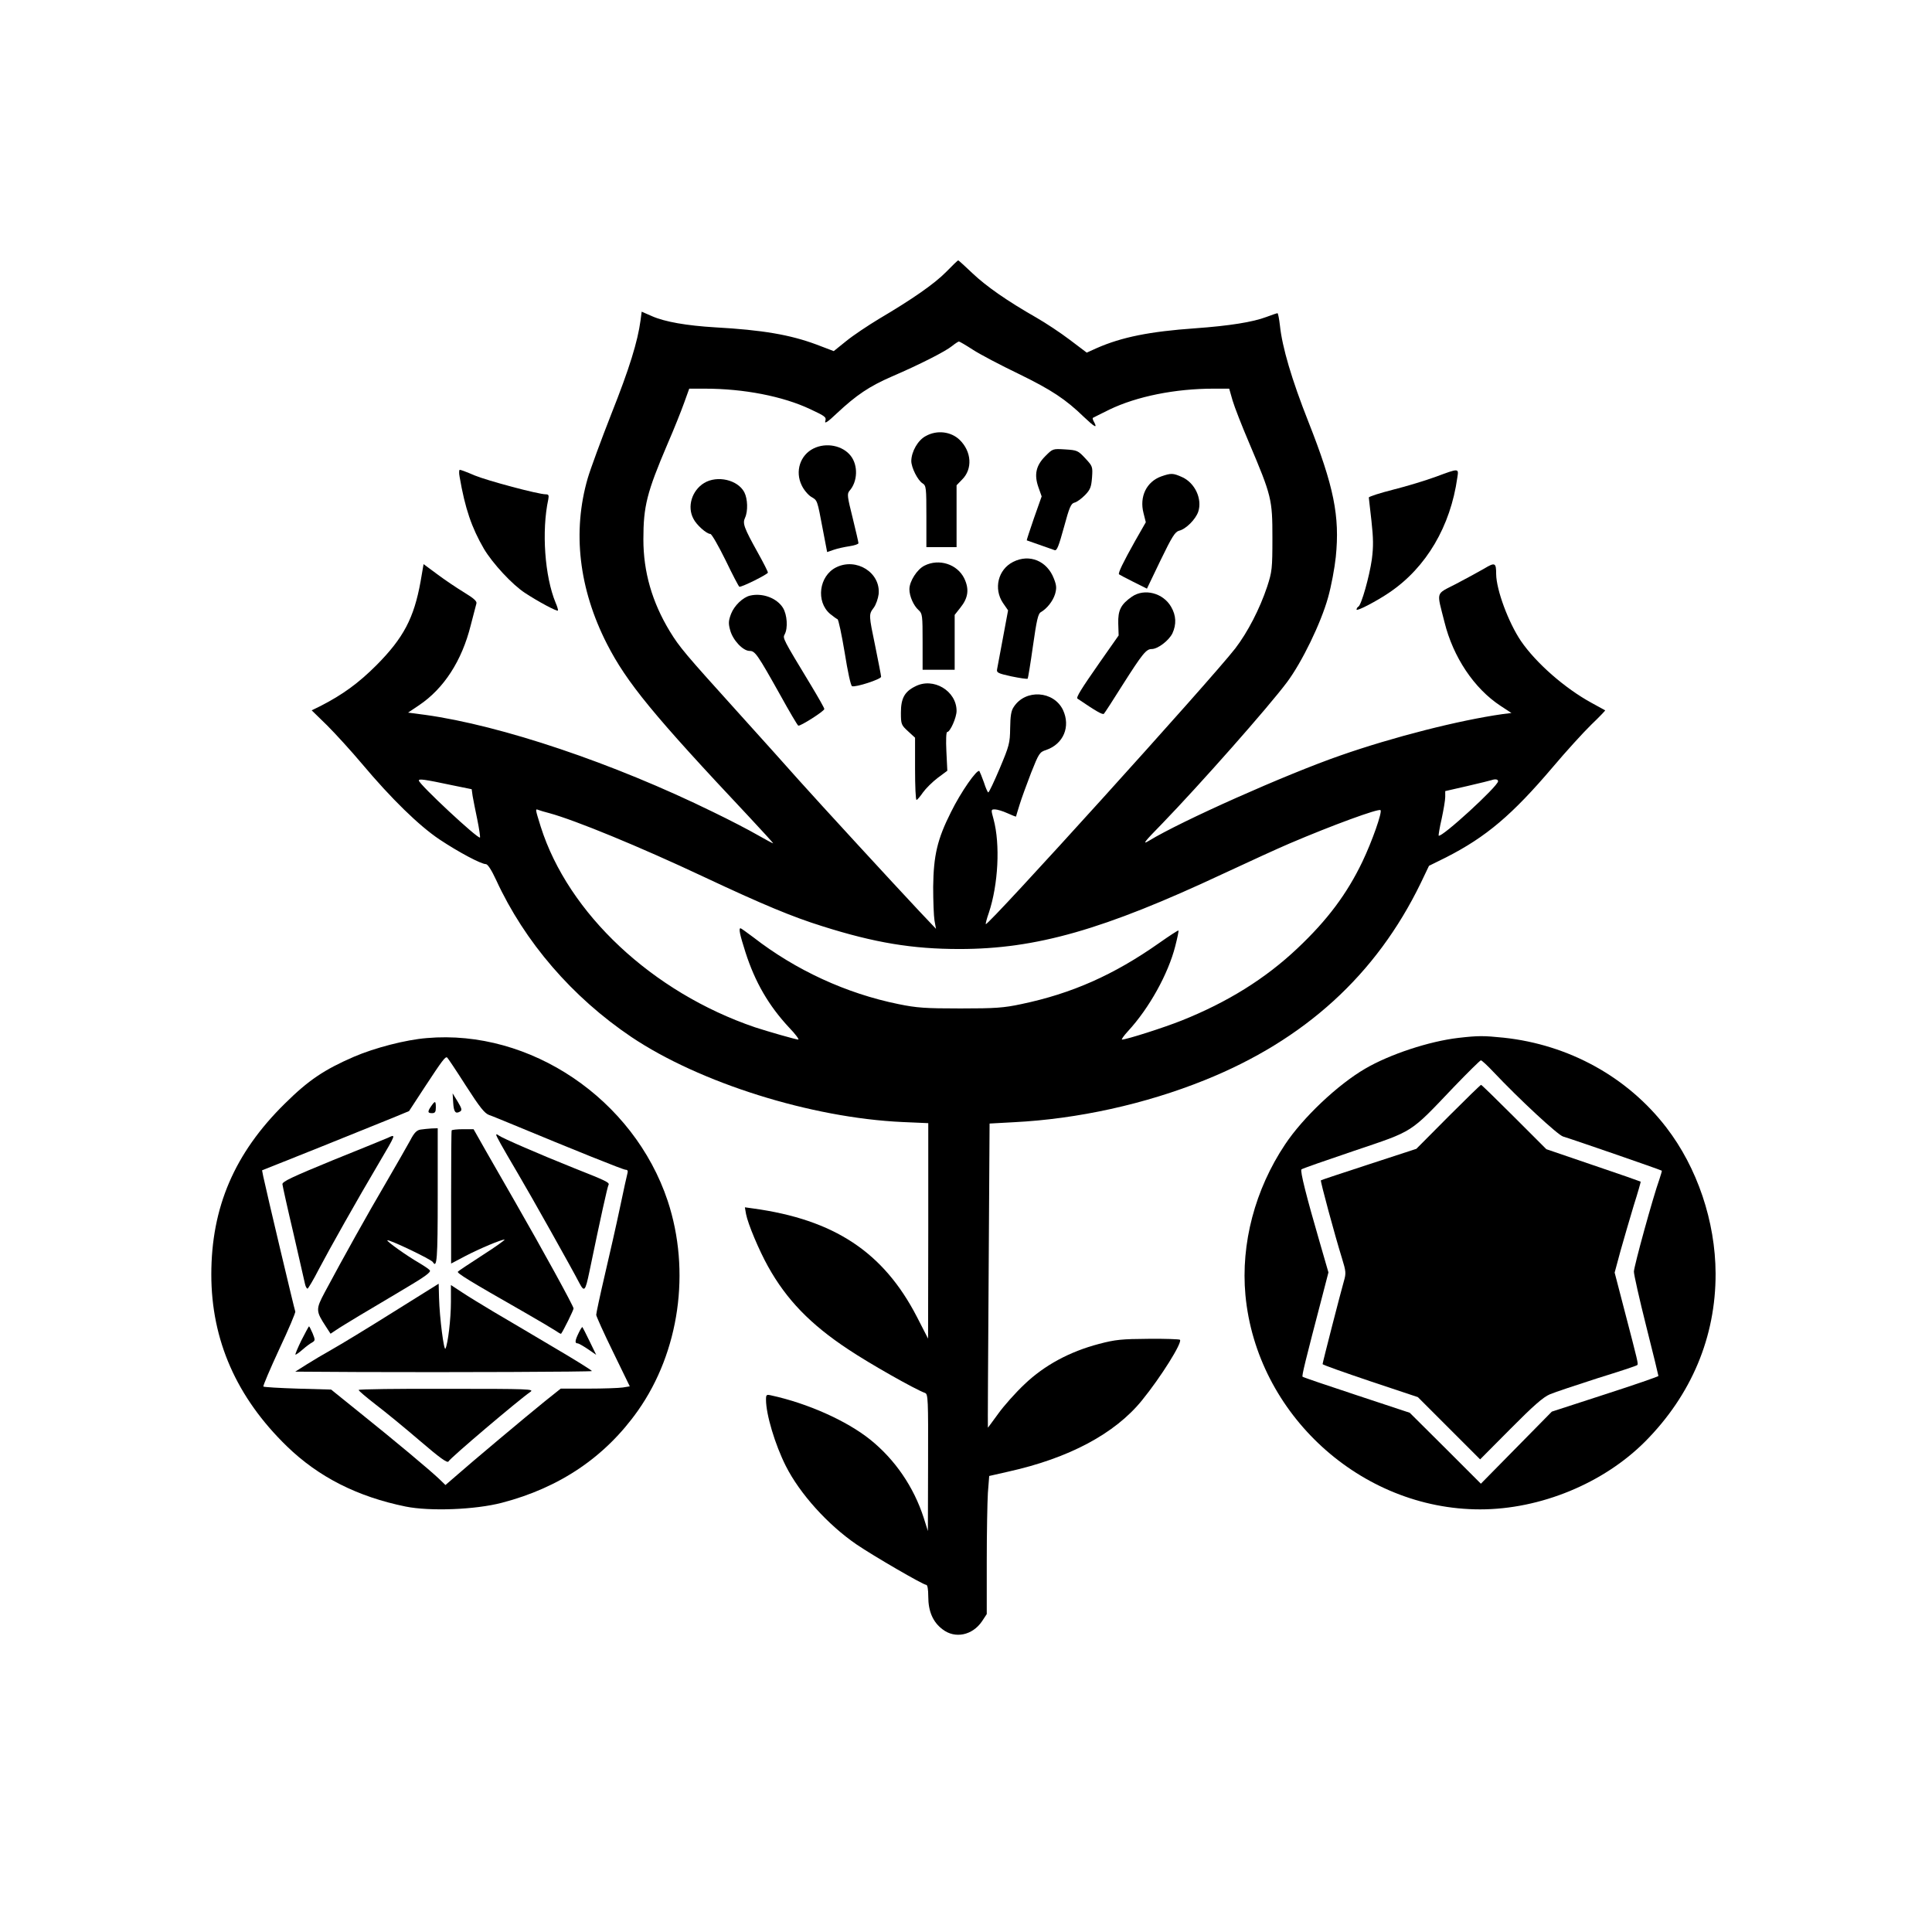 <?xml version="1.0" standalone="no"?>
<!DOCTYPE svg PUBLIC "-//W3C//DTD SVG 20010904//EN"
 "http://www.w3.org/TR/2001/REC-SVG-20010904/DTD/svg10.dtd">
<svg version="1.0" xmlns="http://www.w3.org/2000/svg"
 width="1024pt" height="1024pt" viewBox="0 0 1024 1024"
 preserveAspectRatio="xMidYMid meet">

<g transform="translate(0,1024) scale(0.1,-0.1)"
fill="#000000" stroke="none">
<path d="M5015 8799 c-63 -64 -180 -145 -356 -249 -58 -35 -136 -87 -173 -117
l-67 -54 -92 35 c-140 52 -286 77 -537 91 -150 9 -266 29 -334 59 l-55 24 -6
-46 c-15 -112 -59 -255 -154 -494 -55 -140 -112 -295 -126 -343 -82 -283 -47
-586 102 -878 105 -205 245 -376 751 -914 74 -79 132 -143 130 -143 -3 0 -40
20 -84 45 -43 25 -149 80 -234 121 -530 260 -1123 459 -1526 515 l-91 12 58
39 c131 88 227 235 274 424 14 54 28 106 30 115 4 12 -14 28 -65 59 -38 23
-102 66 -142 96 l-73 54 -16 -93 c-35 -193 -90 -298 -234 -443 -95 -95 -179
-156 -296 -216 l-47 -23 82 -80 c44 -44 128 -136 186 -205 153 -182 300 -326
409 -399 102 -68 221 -131 246 -131 10 0 30 -31 55 -85 151 -328 403 -620 716
-831 362 -243 953 -429 1437 -451 l137 -6 0 -571 -1 -571 -59 115 c-177 343
-438 516 -869 575 l-43 6 6 -35 c10 -53 69 -193 117 -279 98 -176 225 -307
425 -439 112 -75 354 -212 407 -231 16 -6 17 -32 16 -369 l-1 -363 -22 70
c-53 164 -152 309 -284 415 -125 100 -331 192 -524 234 -26 6 -28 4 -28 -23 0
-78 48 -238 105 -351 74 -147 223 -312 375 -416 88 -60 353 -214 369 -214 7 0
11 -24 11 -62 0 -79 25 -136 76 -174 66 -51 158 -32 209 43 l25 38 0 276 c0
152 3 317 6 366 l7 90 101 23 c321 71 565 201 708 377 101 124 216 308 202
322 -3 3 -78 6 -167 5 -141 -1 -175 -4 -262 -27 -156 -41 -289 -113 -394 -213
-48 -45 -111 -116 -141 -158 -30 -41 -54 -74 -54 -73 -1 1 1 364 4 807 l5 805
128 7 c339 17 697 96 1012 223 530 213 909 558 1145 1044 l44 92 91 45 c212
108 350 225 565 478 70 83 162 184 204 225 42 40 75 75 74 76 -2 1 -34 19 -73
40 -141 77 -294 211 -374 328 -66 98 -130 270 -131 354 0 61 -6 64 -64 29 -29
-17 -96 -53 -149 -81 -110 -57 -103 -35 -61 -202 46 -186 157 -352 297 -444
l58 -38 -48 -6 c-231 -33 -578 -121 -861 -220 -287 -100 -840 -346 -1012 -451
-38 -23 -27 -8 71 92 199 206 561 615 661 749 79 106 179 312 217 448 17 60
35 157 41 215 22 216 -10 374 -145 716 -89 225 -139 396 -151 510 -4 36 -10
66 -13 66 -3 0 -30 -9 -59 -20 -71 -27 -196 -47 -377 -60 -242 -17 -390 -47
-522 -105 l-53 -24 -90 68 c-50 38 -129 90 -176 117 -156 89 -266 166 -339
235 -40 38 -74 69 -76 69 -3 0 -31 -27 -64 -61z m142 -413 c37 -24 147 -82
243 -128 174 -85 248 -134 346 -229 56 -53 71 -61 54 -28 -7 11 -10 22 -8 24
2 1 41 21 88 44 145 70 349 111 552 111 l83 0 18 -63 c10 -34 49 -134 87 -223
120 -283 124 -301 124 -504 0 -165 -2 -180 -28 -260 -39 -117 -103 -241 -169
-327 -127 -164 -1311 -1472 -1322 -1461 -2 2 5 29 16 60 50 150 61 363 25 496
-14 51 -14 52 7 52 12 0 42 -9 66 -20 24 -11 45 -19 46 -18 0 2 9 30 19 63 10
33 38 109 61 169 41 103 45 110 80 121 92 32 130 124 89 212 -49 102 -199 112
-261 16 -14 -20 -18 -48 -19 -113 -1 -79 -5 -93 -55 -212 -30 -71 -57 -128
-61 -128 -3 0 -14 24 -23 53 -10 28 -21 55 -24 60 -12 13 -99 -112 -151 -218
-72 -143 -92 -229 -94 -395 0 -74 3 -155 7 -179 l8 -44 -89 94 c-138 147 -527
570 -637 693 -55 62 -201 225 -325 362 -280 310 -308 343 -360 428 -94 155
-140 315 -140 487 0 176 18 248 128 506 34 78 73 176 88 218 l27 75 83 0 c206
0 413 -40 559 -109 79 -37 86 -42 79 -63 -5 -16 13 -5 61 41 105 98 172 143
291 195 151 65 286 134 320 162 16 13 32 23 36 24 4 0 38 -20 75 -44z m-2760
-2308 l103 -21 5 -36 c4 -20 14 -76 25 -126 10 -49 16 -92 14 -94 -10 -10
-324 283 -324 302 0 10 26 7 177 -25z m5543 21 c0 -26 -301 -302 -315 -288 -1
2 5 42 16 89 10 47 19 99 19 116 l0 31 118 27 c64 15 122 29 127 31 20 7 35 5
35 -6z m-5028 -169 c136 -37 477 -177 815 -336 317 -149 474 -214 631 -263
278 -88 478 -121 727 -121 407 0 764 102 1398 399 139 65 297 137 351 160 227
97 473 187 483 177 10 -10 -44 -164 -96 -273 -82 -171 -186 -310 -344 -459
-170 -161 -371 -286 -614 -383 -95 -38 -293 -101 -316 -101 -5 0 9 20 31 44
113 122 214 305 251 451 11 43 19 81 17 83 -2 2 -48 -28 -102 -66 -240 -169
-463 -268 -731 -324 -93 -20 -138 -23 -323 -23 -185 0 -231 3 -328 23 -276 56
-545 180 -769 354 -35 26 -65 48 -68 48 -11 0 -4 -33 26 -127 51 -159 123
-283 232 -400 33 -34 54 -63 48 -63 -12 0 -162 43 -229 65 -544 185 -990 603
-1136 1063 -30 97 -30 96 -12 89 8 -3 34 -11 58 -17z"/>
<path d="M4907 7929 c-42 -22 -76 -82 -77 -132 0 -35 34 -103 60 -119 19 -12
20 -24 20 -175 l0 -163 80 0 80 0 0 164 0 164 29 30 c57 56 51 149 -13 211
-46 44 -120 53 -179 20z"/>
<path d="M4312 7863 c-71 -35 -99 -121 -63 -195 11 -24 34 -51 50 -61 34 -20
32 -14 62 -173 l23 -120 35 12 c20 7 57 15 84 19 26 4 47 11 47 16 0 5 -14 66
-31 135 -28 112 -30 126 -17 142 44 49 47 135 7 186 -43 55 -130 72 -197 39z"/>
<path d="M5541 7823 c-50 -50 -61 -98 -37 -166 l17 -48 -41 -116 c-22 -64 -39
-116 -38 -117 6 -2 134 -47 148 -52 12 -4 22 23 49 121 29 107 37 126 56 131
13 3 37 21 56 40 28 29 33 43 37 93 4 58 3 60 -36 102 -38 41 -43 43 -106 47
-66 4 -66 4 -105 -35z"/>
<path d="M6155 7715 c-78 -28 -117 -107 -94 -195 l12 -48 -56 -98 c-64 -114
-92 -172 -86 -178 2 -2 36 -20 76 -40 l72 -36 72 150 c61 126 77 151 98 157
36 8 88 60 102 101 22 67 -17 152 -85 183 -49 22 -59 22 -111 4z"/>
<path d="M3732 7680 c-65 -40 -91 -125 -57 -189 16 -33 70 -81 90 -81 7 0 43
-63 81 -140 37 -77 70 -140 73 -140 16 -1 150 66 151 75 0 6 -24 53 -53 105
-75 135 -82 156 -68 186 16 35 14 100 -4 135 -35 66 -143 91 -213 49z"/>
<path d="M5370 7262 c-80 -40 -105 -142 -54 -218 l27 -39 -27 -145 c-15 -80
-29 -154 -31 -166 -4 -19 3 -23 76 -39 44 -9 83 -15 86 -12 2 3 15 81 28 174
19 134 27 170 41 178 33 19 64 58 76 96 9 32 8 46 -6 82 -36 94 -129 133 -216
89z"/>
<path d="M4900 7242 c-39 -19 -80 -83 -80 -125 0 -37 22 -87 49 -111 20 -18
21 -29 21 -168 l0 -148 85 0 85 0 0 146 0 145 30 38 c42 52 48 98 21 155 -37
76 -134 107 -211 68z"/>
<path d="M4432 7233 c-91 -45 -109 -182 -32 -247 16 -13 34 -26 39 -28 5 -1
22 -81 38 -177 16 -101 32 -175 39 -178 19 -7 154 37 154 50 0 7 -14 77 -30
157 -36 173 -36 173 -9 209 12 16 23 49 26 72 11 114 -118 195 -225 142z"/>
<path d="M6000 7078 c-59 -41 -75 -72 -73 -143 l2 -63 -101 -144 c-97 -139
-126 -185 -117 -191 96 -65 133 -87 140 -80 4 4 49 73 99 153 105 165 125 190
154 190 33 0 91 45 110 83 22 48 20 95 -7 141 -42 73 -141 99 -207 54z"/>
<path d="M3975 7083 c-38 -9 -83 -53 -100 -96 -14 -37 -15 -51 -5 -87 14 -53
68 -110 103 -110 29 0 41 -17 162 -233 48 -87 91 -160 96 -163 9 -5 137 76
138 88 1 4 -31 60 -70 125 -152 251 -151 250 -140 271 18 33 13 104 -9 140
-32 52 -109 81 -175 65z"/>
<path d="M4851 6602 c-57 -28 -76 -64 -76 -139 0 -62 2 -66 38 -99 l37 -34 0
-165 c0 -91 3 -165 8 -165 4 1 19 18 34 40 15 21 50 56 78 77 l51 38 -5 103
c-3 59 -1 102 4 102 16 0 50 77 50 112 0 106 -123 180 -219 130z"/>
<path d="M2436 7713 c29 -169 64 -270 129 -382 46 -77 149 -189 218 -234 70
-46 169 -99 174 -93 2 2 -3 21 -12 41 -58 140 -75 381 -39 548 4 22 2 27 -13
27 -40 0 -309 72 -377 100 -39 17 -74 30 -79 30 -4 0 -5 -17 -1 -37z"/>
<path d="M7610 7713 c-52 -19 -153 -50 -225 -68 -71 -18 -130 -37 -130 -42 0
-4 7 -60 14 -124 10 -92 11 -135 2 -204 -13 -91 -55 -240 -71 -250 -6 -3 -10
-11 -10 -16 0 -11 109 46 176 92 194 132 322 350 358 607 8 51 10 51 -114 5z"/>
<path d="M2262 4738 c-112 -9 -277 -52 -386 -99 -157 -68 -241 -124 -367 -249
-266 -262 -389 -549 -389 -905 0 -348 134 -652 401 -911 168 -163 374 -267
629 -319 129 -26 368 -17 510 20 307 80 548 243 721 488 220 312 281 740 158
1112 -180 540 -729 911 -1277 863z m207 -252 c74 -115 99 -147 124 -156 18 -6
68 -27 112 -45 340 -141 598 -245 611 -245 10 0 13 -6 10 -17 -3 -10 -21 -92
-40 -183 -19 -91 -56 -253 -81 -360 -25 -107 -45 -201 -45 -209 0 -7 40 -96
89 -196 l89 -183 -37 -6 c-20 -3 -102 -6 -183 -6 l-146 0 -84 -67 c-93 -75
-396 -329 -475 -399 l-52 -45 -33 32 c-47 45 -237 204 -418 349 l-155 125
-177 5 c-97 3 -179 8 -182 11 -3 3 35 92 84 198 50 106 88 196 85 200 -4 8
-153 636 -170 717 l-6 31 308 123 c169 68 345 139 389 157 l82 34 83 127 c94
143 109 163 119 157 3 -2 48 -69 99 -149z"/>
<path d="M2402 4396 c3 -50 12 -62 37 -47 11 7 8 17 -13 52 l-27 44 3 -49z"/>
<path d="M2286 4378 c-21 -30 -20 -38 4 -38 16 0 20 7 20 30 0 36 -4 37 -24 8z"/>
<path d="M2229 4253 c-20 -3 -34 -17 -54 -56 -16 -29 -74 -131 -130 -227 -97
-165 -223 -391 -323 -578 -49 -92 -49 -100 6 -184 l24 -37 27 18 c14 10 71 45
126 78 55 33 164 97 242 144 105 62 139 87 131 96 -5 7 -31 24 -56 39 -66 38
-174 115 -169 120 7 7 233 -101 241 -115 22 -36 26 13 26 349 l0 360 -32 -1
c-18 -1 -45 -4 -59 -6z"/>
<path d="M2394 4249 c-2 -3 -3 -163 -3 -356 l0 -350 76 40 c77 40 189 87 207
87 6 0 -45 -37 -114 -81 -69 -45 -129 -84 -133 -89 -8 -7 64 -51 343 -210 80
-46 158 -92 173 -102 16 -11 29 -19 31 -17 12 16 66 125 66 134 0 12 -168 318
-310 565 -46 80 -114 199 -152 265 l-68 120 -56 0 c-31 0 -57 -3 -60 -6z"/>
<path d="M2630 4226 c0 -8 25 -53 115 -206 67 -113 288 -507 325 -579 27 -51
32 -46 54 59 60 290 96 451 101 459 8 13 -11 22 -188 92 -175 70 -376 157
-394 171 -7 6 -13 7 -13 4z"/>
<path d="M2055 4209 c-11 -5 -141 -58 -290 -118 -219 -90 -270 -114 -268 -128
1 -10 27 -128 59 -263 31 -135 58 -255 61 -267 3 -13 9 -23 13 -23 3 0 31 46
60 103 55 105 206 373 315 557 96 163 95 160 50 139z"/>
<path d="M2080 3283 c-135 -85 -279 -172 -320 -195 -41 -23 -102 -59 -135 -80
l-60 -38 340 -2 c499 -2 1227 1 1232 5 2 3 -90 60 -204 127 -114 68 -257 152
-318 188 -60 36 -136 82 -167 103 l-58 38 0 -90 c0 -90 -16 -222 -29 -247 -8
-15 -31 162 -34 269 l-2 75 -245 -153z"/>
<path d="M1597 3135 c-20 -41 -34 -75 -31 -75 4 0 21 12 39 28 17 15 40 32 50
37 16 10 16 13 2 48 -9 20 -17 37 -19 37 -2 0 -20 -34 -41 -75z"/>
<path d="M3067 3175 c-20 -41 -21 -55 -6 -55 6 0 30 -14 54 -30 l45 -31 -35
72 c-19 39 -36 73 -38 75 -2 2 -11 -12 -20 -31z"/>
<path d="M1901 2873 c0 -5 41 -39 91 -78 50 -38 156 -125 234 -192 105 -90
145 -119 151 -109 12 21 371 325 433 368 24 16 0 17 -442 17 -258 1 -468 -2
-467 -6z"/>
<path d="M7730 4739 c-155 -18 -364 -87 -494 -163 -146 -85 -330 -259 -425
-402 -159 -238 -235 -525 -210 -798 59 -631 611 -1136 1244 -1136 319 0 654
138 875 360 245 247 374 554 373 890 -1 276 -97 561 -261 774 -206 268 -517
439 -862 476 -108 11 -135 11 -240 -1z m186 -181 c138 -146 342 -335 369 -342
27 -7 517 -176 523 -181 1 -1 -5 -22 -13 -46 -33 -91 -135 -462 -135 -489 0
-16 29 -145 65 -288 36 -142 65 -262 65 -265 0 -3 -127 -47 -282 -97 l-283
-92 -188 -191 -188 -191 -188 188 -189 188 -281 93 c-155 51 -284 95 -287 98
-5 4 13 78 107 437 l30 116 -46 159 c-71 244 -105 379 -97 387 4 4 130 48 281
99 317 107 291 90 526 337 75 78 140 142 144 142 5 0 35 -28 67 -62z"/>
<path d="M7676 4321 l-169 -170 -251 -82 c-138 -45 -253 -83 -255 -85 -4 -3
74 -292 112 -414 21 -68 22 -79 10 -120 -16 -55 -113 -432 -113 -440 0 -4 114
-44 253 -91 l252 -84 165 -165 165 -165 161 162 c120 121 173 168 209 183 26
11 140 49 252 85 113 35 208 66 211 70 6 6 4 14 -68 290 l-52 200 31 115 c18
63 49 171 70 240 22 69 38 126 37 127 -1 1 -114 41 -251 87 l-249 85 -171 171
c-93 93 -172 170 -175 170 -3 0 -81 -76 -174 -169z"/>
</g>
</svg>
